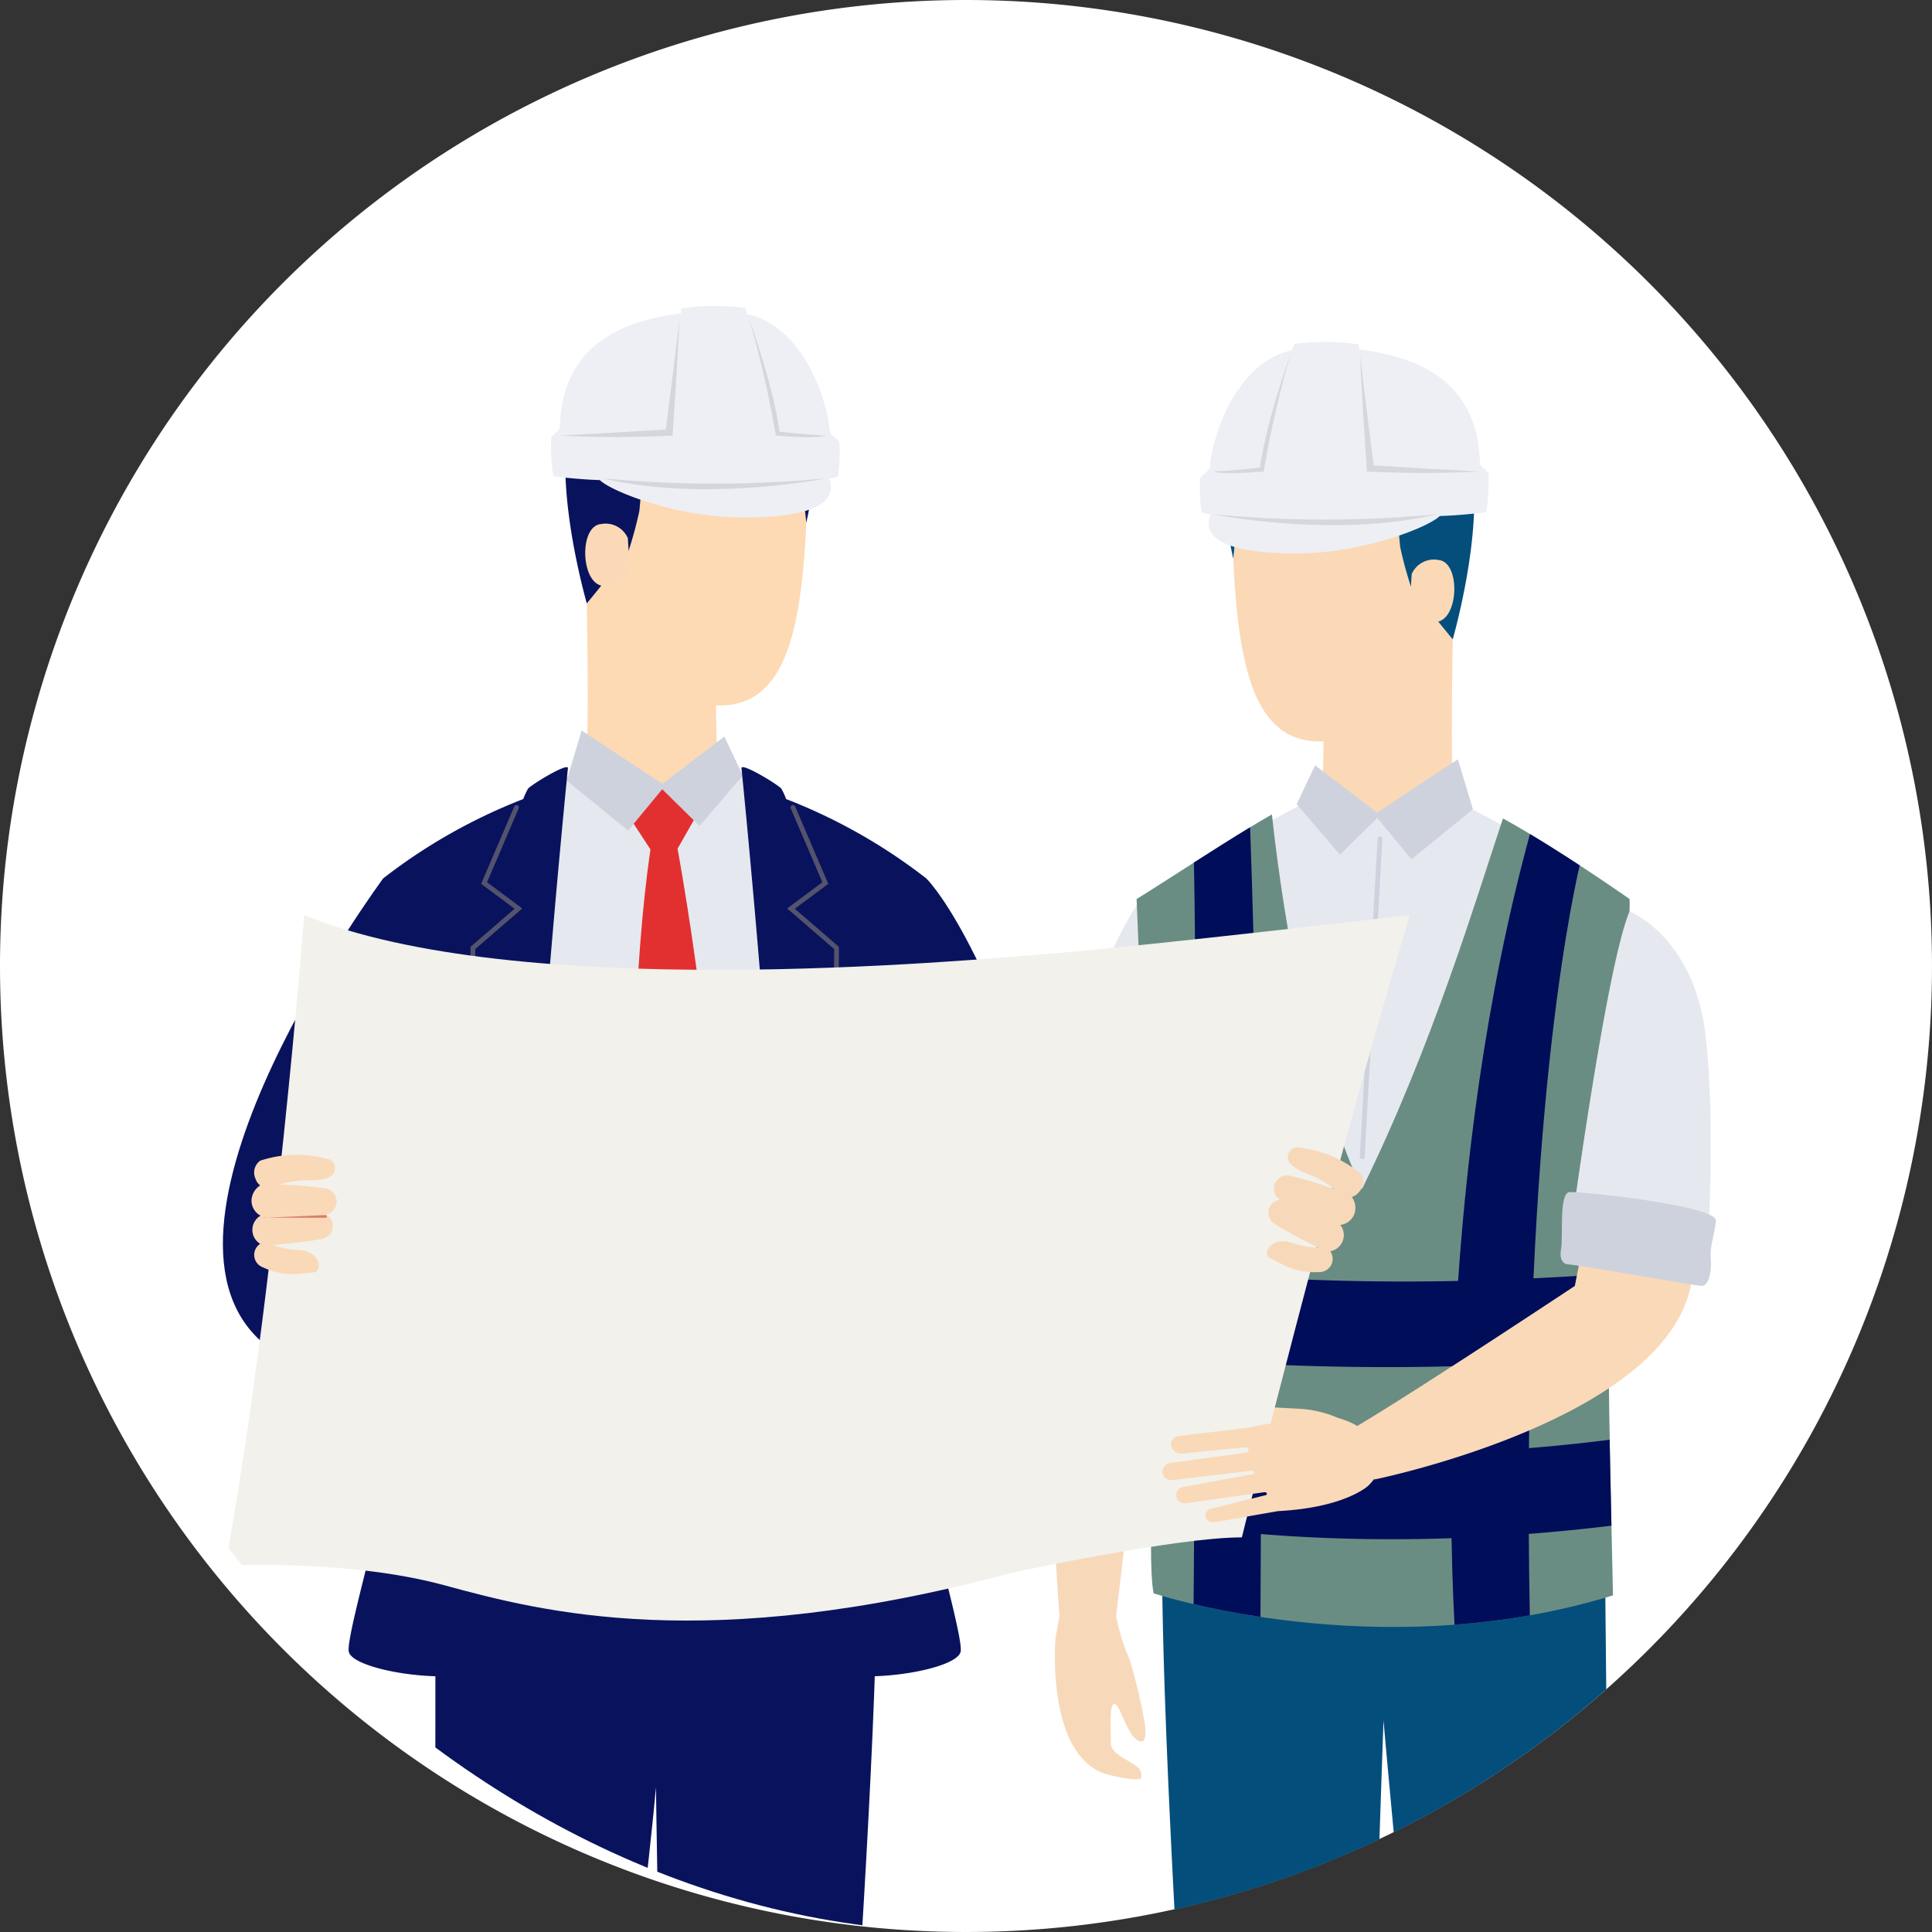 <svg xmlns="http://www.w3.org/2000/svg" xmlns:xlink="http://www.w3.org/1999/xlink" width="240" height="240" viewBox="0 0 240 240"><rect x="0" y="0" width="240" height="240" fill="#333333" stroke="none"/><defs><clipPath id="a"><rect width="240" height="240" rx="120" transform="translate(-55 -2818)" fill="#1c2993" opacity="0.1"/></clipPath></defs><g transform="translate(263 2809)"><path d="M120,0A120,120,0,1,1,0,120,120,120,0,0,1,120,0Z" transform="translate(-263 -2809)" fill="#fff"/><g transform="translate(-208 9)" clip-path="url(#a)"><g transform="translate(-1536.069 -2962.328)"><g transform="translate(1608.036 186.792)"><g transform="translate(0 69.537)"><g transform="translate(4.072 87.316)"><path d="M1856.146,728.688s-1.29,15.385,7,17c0,0,2.764.711,3.618.387a1.364,1.364,0,0,0-.6-1.568c-.956-.76-3.206-1.573-3.146-2.853s-.271-5.084.506-4.857,1.827,5.052,3.484,4.611c0,0,.446-.108.28-1.785s-1.642-8.058-2.28-9.177a24.024,24.024,0,0,1-1.319-4.6s-4.424-3.149-7.042,0Z" transform="translate(-1856.074 -724.442)" fill="#f7d9ba"/></g><path d="M1855.168,626.882s-2.264-28.6-.574-43.323l12.621.853-5.006,42.469S1858.217,629.181,1855.168,626.882Z" transform="translate(-1850.522 -538.166)" fill="#f7d9ba"/><path d="M1851.516,477.714a59.664,59.664,0,0,0,7.082,1.208c2.527.13,5.048.252,7.509.138,1.451-8.471,3.223-19.1,2.967-22.428-.375-4.887-1.752-19.866-6.759-25.619,0,0-9.718,12.534-12.31,46.472A14.425,14.425,0,0,1,1851.516,477.714Z" transform="translate(-1847.739 -431.013)" fill="#e6e8ef"/><path d="M1845.125,569.639s-1.785.378-1.537,1.569-2.331,4.813-.595,5.956,10.4,3.793,17.179,1.658c0,0,1.035-1.006,1.1-3.738s1.362-2.018.244-3.733C1861.519,571.351,1850.814,571.786,1845.125,569.639Z" transform="translate(-1842.389 -528.388)" fill="#ced2dd"/></g><g transform="translate(22.084)"><g transform="translate(2.356 6.722)"><path d="M1942.835,314s.514,18.451,0,20.42-3.835,4.182-10.427,7.505a24.208,24.208,0,0,0,18.916,8.123c12.4-.257,15.964-5.421,17.933-8.246,0,0-9.815-3.654-10.1-7.008-.337-4.016,0-20.794,0-20.794Z" transform="translate(-1930.061 -286.004)" fill="#fbd9b6"/><path d="M1958.689,249.325a25.9,25.9,0,0,1-9.609,20c-2.725,2.069-5.51,2.226-7.992,2.226-7.929,0-9.881-9.1-10.579-20.93-1.02-17.274,3.645-18.284,13.441-18.284C1954.864,232.337,1958.886,237.561,1958.689,249.325Z" transform="translate(-1928.63 -228.641)" fill="#fbd9b6"/><path d="M1942.418,229.447s-3.258.123-7.122-.1c-3.648-.209-6.161-.247-7.169.978s-1.815,9.8-1.815,9.8-1.614-7.121-1.2-9.985c0,0-1.048-1.135-.345-5.511a6.19,6.19,0,0,0,.729,1.08,6.038,6.038,0,0,1,.982-4.43,3.523,3.523,0,0,0,.324,1.081,4.226,4.226,0,0,1,1.368-1.873s-.36,1.657.685,1.549,22.136-6.808,24.369,4.16c0,0,2.628.551,2.935,4.484.649,8.308-2.583,19.469-2.583,19.469s-2.823-3.392-5.188-6.535a48.414,48.414,0,0,1-1.337-4.93C1946.786,236.371,1946.632,229.444,1942.418,229.447Z" transform="translate(-1924.52 -219.917)" fill="#044e7c"/><path d="M2004.47,290.1a3.013,3.013,0,0,1,3.334-1.751c2.569.225,2.556,6.441.294,7.528s-3.866-1.808-3.866-1.808Z" transform="translate(-1980.512 -267.97)" fill="#fbd9b6"/></g><path d="M1928.053,198.371l.3-.778a28.906,28.906,0,0,1,8.011.047v.624c10.117,1.255,14.792,5.953,15.039,14.176.014.464,1.029.91,1.047,1.34a23.219,23.219,0,0,1-.26,4.71s-3.047.4-5.784.475c-1.37,1.382-9.551,4.649-17.818,4.649-12.374,0-10.986-3.781-10.689-4.858a3.268,3.268,0,0,1-1.094-.266,22.155,22.155,0,0,1-.176-4.1c.02-.475,1.154-.978,1.208-1.5C1918.394,207.5,1921.854,199.648,1928.053,198.371Z" transform="translate(-1916.603 -197.328)" fill="#edeff4"/><path d="M1998.348,217.272a133.882,133.882,0,0,1-14.02,0s-.56-8.01-.862-14.482c0,0,.965,8.22,1.715,13.733C1985.181,216.523,1995.323,217.135,1998.348,217.272Z" transform="translate(-1963.569 -201.165)" fill="#d4d7dd"/><path d="M1922.427,217.272s.633.446,6.2,0a130.9,130.9,0,0,1,3.3-14.482s-2.979,8.236-3.763,13.986C1928.168,216.776,1925.452,217.135,1922.427,217.272Z" transform="translate(-1920.694 -201.165)" fill="#d4d7dd"/><path d="M1949.907,269.291a146.1,146.1,0,0,1-27.835,0S1937.164,272.341,1949.907,269.291Z" transform="translate(-1920.445 -247.877)" fill="#d4d7dd"/></g><g transform="translate(60.592 292.072)"><path d="M2046.012,1180.074l1.325,8.625,8.278-.366-.876-9.482Z" transform="translate(-2046.012 -1178.852)" fill="#ddd8cc"/><g transform="translate(0.841 6.687)"><path d="M2058.967,1243.294a5.536,5.536,0,0,0,6.207,3.111c4.646-.76,3.763-4.728,3.763-4.728Z" transform="translate(-2055.953 -1229.669)" fill="#272733"/><path d="M2061,1209.567c-1.115-2.364-3.79-7.028-3.79-7.028-4.18-2.468-6.834-.6-8.025.536h0s-.129.123-.335-.992a12.825,12.825,0,0,0,.415,3.906h0a13.7,13.7,0,0,1,1.551,5.528c.3,5.091,4.085,6.311,7.986,5.4S2062.114,1211.93,2061,1209.567Z" transform="translate(-2048.839 -1201.323)" fill="#121219"/><g transform="translate(2.245 1.885)"><path d="M2056.817,1209.3a.508.508,0,0,1-.268-.073.291.291,0,0,1-.07-.474c.073-.072,1.829-1.753,5.247-.818.226.061.344.254.266.43a.471.471,0,0,1-.551.207c-2.844-.777-4.271.587-4.285.6A.485.485,0,0,1,2056.817,1209.3Z" transform="translate(-2056.385 -1207.657)" fill="#272733"/></g><g transform="translate(2.894 3.574)"><path d="M2059,1214.981a.513.513,0,0,1-.269-.073.29.29,0,0,1-.07-.474c.073-.072,1.829-1.753,5.248-.819.225.061.344.255.265.431a.471.471,0,0,1-.55.207c-2.844-.778-4.271.587-4.285.6A.484.484,0,0,1,2059,1214.981Z" transform="translate(-2058.563 -1213.333)" fill="#272733"/></g><g transform="translate(3.542 5.263)"><path d="M2061.174,1220.657a.513.513,0,0,1-.268-.073.291.291,0,0,1-.07-.474c.073-.073,1.829-1.754,5.248-.819.226.062.344.254.265.43a.47.47,0,0,1-.55.208c-2.844-.777-4.27.587-4.285.6A.483.483,0,0,1,2061.174,1220.657Z" transform="translate(-2060.742 -1219.008)" fill="#272733"/></g></g></g><g transform="translate(15.919 292.711)"><path d="M1940.189,1181l.1,9.82h8.717l.17-9.82Z" transform="translate(-1927.006 -1181)" fill="#ddd8cc"/><g transform="translate(0 6.6)"><path d="M1919.454,1222.993l-.172,2.367a9.5,9.5,0,0,1-5.1,1.253s-2.746-.985-4.3.378c-2.908,2.56-12.31,4.574-13.283,1.145Z" transform="translate(-1896.386 -1217.097)" fill="#272733"/><path d="M1918.682,1203.313s1.153,5.547.216,6.34-7.06,1.8-10.157,3.386-12.391,3.313-12.823.648,3.386-4.322,5.979-5.331,5.187-4.61,6.555-5.043c0,0,.739-.612,3.53,1.3C1913.4,1205.58,1917.1,1202.521,1918.682,1203.313Z" transform="translate(-1895.885 -1203.18)" fill="#121219"/><g transform="translate(10.282 0.817)"><path d="M1933.464,1208.276a.431.431,0,0,1-.342-.167,3.286,3.286,0,0,0-2.27-1.319.432.432,0,0,1,.034-.864,4.151,4.151,0,0,1,2.919,1.653.432.432,0,0,1-.342.7Z" transform="translate(-1930.439 -1205.926)" fill="#272733"/></g><g transform="translate(8.77 2.33)"><path d="M1928.38,1213.36a.429.429,0,0,1-.342-.167,3.284,3.284,0,0,0-2.27-1.319.432.432,0,0,1,.034-.864,4.15,4.15,0,0,1,2.92,1.653.432.432,0,0,1-.342.7Z" transform="translate(-1925.356 -1211.01)" fill="#272733"/></g><g transform="translate(7.473 3.626)"><path d="M1924.021,1217.718a.433.433,0,0,1-.342-.168,3.286,3.286,0,0,0-2.27-1.318.432.432,0,0,1,.034-.864,4.15,4.15,0,0,1,2.919,1.654.432.432,0,0,1-.342.7Z" transform="translate(-1920.997 -1215.367)" fill="#272733"/></g></g></g><path d="M1940.006,823.059c-.854-9.627-10.7-112.132-11.7-124.155,0,0-3.413,95.371-2.784,124.155,0,0-2.936,1.632-8.887,1.6s-8.255-1.6-8.255-1.6c-1.559-34.35-9.012-127.57-7.36-155.456H1955.7s1.212,118.207,1.337,155.456a22.76,22.76,0,0,1-8.654,1.6A25.849,25.849,0,0,1,1940.006,823.059Z" transform="translate(-1883.407 -527.664)" fill="#044e7c"/><path d="M1937.269,393.729c3.271-1.844,6.683-3.627,6.683-3.627a31.55,31.55,0,0,0,19.528,0c2.287,1.064,5.49,2.828,8.02,4.222-3.324,5.922-13.775,38.609-20.78,47.592C1950.72,441.916,1942.16,408.62,1937.269,393.729Z" transform="translate(-1909.036 -332.738)" fill="#e6e8ef"/><path d="M1890.193,405.137c3.52-2.154,11.993-7.792,16.809-10.508,3.543,32.235,11.21,46.5,11.21,46.5,8.764-17.837,14.228-36.24,17.493-46.007,6.947,3.827,15.728,10.014,15.728,10.014.174,2.091-1.588,38.621-2.559,58.336-.111,2.257.5,28.166.5,28.166-29.241,8.973-57.063-.252-57.063-.252-1.008-4.979.654-25.961.558-27.756C1891.661,441.274,1890.193,405.137,1890.193,405.137Z" transform="translate(-1875.968 -335.918)" fill="#6a8d83"/><path d="M1914.025,404.364c2.336-1.5,4.81-3.066,6.979-4.381.558,15.822,1.59,52.189,1.286,98.091-3.32-.5-6.135-1.079-8.308-1.588C1914.161,476.484,1914.5,429.248,1914.025,404.364Z" transform="translate(-1892.678 -339.679)" fill="#000d59"/><path d="M2031.276,402.8c2.134,1.28,4.282,2.648,6.177,3.889-1.394,6.036-7.323,35.37-6.194,93.164-3.188.562-6.32.939-9.357,1.167C2021.159,486.889,2020.086,443.782,2031.276,402.8Z" transform="translate(-1968.185 -341.657)" fill="#000d59"/><path d="M1897.569,595c-.244-5.108-.336-6.075-.56-11.075,25.431,2.886,47.381,1.345,57.239.717-.236,5.079-.275,5.391-.518,10.438A326.289,326.289,0,0,1,1897.569,595Z" transform="translate(-1880.756 -468.888)" fill="#000d59"/><path d="M1896.83,654.422a212.258,212.258,0,0,0,56.462.369c-.017.335.1,4.576.217,10.676-25.272,3.077-45.239,1.361-57.152-.6C1896.567,659,1896.855,654.888,1896.83,654.422Z" transform="translate(-1880.298 -518.405)" fill="#000d59"/><path d="M1977.047,371.6l-10.031,6.621-7.7-5.877-2.286,4.836,5.374,6.274,4.635-4.563,4.243,5.133,7.637-6.212Z" transform="translate(-1922.916 -319.744)" fill="#ced2dd"/><g transform="translate(41.949 61.421)"><path d="M1983.36,443.776c.811-14.9,2.2-39.512,2.225-39.765a.3.3,0,0,1,.321-.273.3.3,0,0,1,.273.32c-.02.254-1.416,24.886-2.227,39.8A4.028,4.028,0,0,0,1983.36,443.776Z" transform="translate(-1983.36 -403.736)" fill="#ced2dd"/></g><g transform="translate(41.574 70.745)"><path d="M1984.312,601.673s39.538-8.022,39.538-26.62a25.25,25.25,0,0,0-13.49-3.273l-1.17,5.853s-19.64,13.022-27.077,17.422A10.422,10.422,0,0,0,1984.312,601.673Z" transform="translate(-1982.102 -531.096)" fill="#f9d9b8"/><path d="M2078.364,435.072s8.155,3.19,9.494,15.836,0,29.006,0,29.006A133.818,133.818,0,0,0,2070.9,476S2075.416,442,2078.364,435.072Z" transform="translate(-2044.474 -435.072)" fill="#e6e8ef"/><path d="M2067.848,561.2s-.893-.248-.6-1.835-.3-6.943,1.042-7.092,18.4,1.7,18.2,3.552-.793,3.293-.645,4.681-.2,3.471-1.141,3.422S2071.22,561.6,2067.848,561.2Z" transform="translate(-2041.871 -517.39)" fill="#ced2dd"/></g></g><path d="M1930.4,641.247a1.993,1.993,0,0,0,1.589,1.391s4.237.561,4.629,1.454c.438,1,6.736,5.389,7.113-1.864a14.021,14.021,0,0,0-4.862-1.257c-1.166-.086-4.6-.2-6.657-.475a11.116,11.116,0,0,1-1.4-.295C1930.423,640.145,1930.261,640.566,1930.4,641.247Z" transform="translate(-296.139 -321.621)" fill="#f9d9b8"/><g transform="translate(1508.758 182.328)"><g transform="translate(35.067 0)"><g transform="translate(0 6.722)"><path d="M1653.023,299s-.514,18.451,0,20.42,3.836,4.182,10.427,7.505a24.208,24.208,0,0,1-18.916,8.123c-12.4-.257-15.964-5.421-17.933-8.246,0,0,9.815-3.654,10.1-7.008.337-4.016,0-20.794,0-20.794Z" transform="translate(-1626.602 -271.004)" fill="#fddab3"/><path d="M1657.291,234.325a25.9,25.9,0,0,0,9.609,20c2.725,2.069,5.511,2.226,7.992,2.226,7.929,0,9.881-9.1,10.579-20.93,1.02-17.274-3.645-18.284-13.441-18.284C1661.115,217.337,1657.093,222.561,1657.291,234.325Z" transform="translate(-1648.154 -213.641)" fill="#fddab3"/><g transform="translate(7.474)"><path d="M1665.542,214.447s3.258.123,7.122-.1c3.648-.209,6.161-.247,7.169.978s1.815,9.8,1.815,9.8,1.614-7.121,1.2-9.985c0,0,1.047-1.135.345-5.511a6.19,6.19,0,0,1-.729,1.08,6.038,6.038,0,0,0-.982-4.43,3.523,3.523,0,0,1-.324,1.081,4.224,4.224,0,0,0-1.369-1.873s.36,1.657-.684,1.549-22.136-6.808-24.369,4.16c0,0-2.628.551-2.935,4.484-.649,8.308,2.583,19.469,2.583,19.469s2.823-3.392,5.188-6.535a48.466,48.466,0,0,0,1.338-4.93C1661.175,221.371,1661.328,214.444,1665.542,214.447Z" transform="translate(-1651.719 -204.917)" fill="#09135d"/></g><path d="M1665.311,275.1a3.013,3.013,0,0,0-3.334-1.751c-2.569.225-2.556,6.441-.294,7.528s3.866-1.808,3.866-1.808Z" transform="translate(-1650.074 -252.97)" fill="#fbd9b6"/></g><g transform="translate(5.7)"><path d="M1670.157,183.371l-.272-.778a28.71,28.71,0,0,0-7.987.047v.624c-10.117,1.255-14.815,5.953-15.063,14.176-.014.464-1.041.91-1.058,1.34a23.5,23.5,0,0,0,.254,4.71s3.044.4,5.781.475c1.371,1.382,9.55,4.649,17.817,4.649,12.374,0,10.985-3.781,10.688-4.858a3.27,3.27,0,0,0,1.093-.266,22.17,22.17,0,0,0,.176-4.1c-.02-.475-1.154-.978-1.209-1.5C1679.816,192.5,1676.357,184.648,1670.157,183.371Z" transform="translate(-1645.756 -182.328)" fill="#edeff4"/><path d="M1649.362,202.272a133.872,133.872,0,0,0,14.02,0s.56-8.01.862-14.482c0,0-.964,8.22-1.714,13.733C1662.53,201.523,1652.387,202.136,1649.362,202.272Z" transform="translate(-1648.289 -186.165)" fill="#d3d6dd"/><path d="M1737.977,202.272s-.634.446-6.2,0a130.9,130.9,0,0,0-3.305-14.482s2.979,8.236,3.763,13.986C1732.235,201.776,1734.952,202.136,1737.977,202.272Z" transform="translate(-1703.858 -186.165)" fill="#d3d6dd"/><path d="M1667.228,254.291a146.1,146.1,0,0,0,27.835,0S1679.97,257.341,1667.228,254.291Z" transform="translate(-1660.838 -232.877)" fill="#d3d6dd"/></g></g><g transform="translate(24.214 298.321)"><path d="M1614.146,1186.074l-1.759,9.518-7.844-1.259.876-9.481Z" transform="translate(-1600.254 -1184.853)" fill="#ddd8cc"/><g transform="translate(0 6.687)"><path d="M1600.168,1249.294a5.536,5.536,0,0,1-6.207,3.111c-4.646-.76-3.762-4.728-3.762-4.728Z" transform="translate(-1590.131 -1235.669)" fill="#1e1d26"/><path d="M1591.16,1215.567c1.115-2.364,3.667-7.028,3.667-7.028,4.18-2.468,6.712-.6,7.9.536h0s.252.122.458-.992a11.325,11.325,0,0,1-.292,3.905h0a13.71,13.71,0,0,0-1.551,5.529c-.3,5.091-4.086,6.312-7.986,5.4S1590.046,1217.931,1591.16,1215.567Z" transform="translate(-1590.271 -1207.323)" fill="#5b3d32"/><g transform="translate(5.174 1.885)"><path d="M1612.717,1215.3a.507.507,0,0,0,.268-.073.291.291,0,0,0,.07-.474c-.073-.072-1.829-1.753-5.247-.818-.226.061-.344.254-.265.43a.47.47,0,0,0,.551.207c2.844-.777,4.271.587,4.285.6A.486.486,0,0,0,1612.717,1215.3Z" transform="translate(-1607.518 -1213.657)" fill="#1e1d26"/></g><g transform="translate(4.525 3.574)"><path d="M1610.538,1220.981a.516.516,0,0,0,.268-.073.291.291,0,0,0,.07-.474c-.073-.072-1.828-1.753-5.248-.819a.326.326,0,0,0-.265.431.472.472,0,0,0,.551.207c2.844-.777,4.271.587,4.285.6A.486.486,0,0,0,1610.538,1220.981Z" transform="translate(-1605.339 -1219.333)" fill="#1e1d26"/></g><g transform="translate(3.877 5.263)"><path d="M1608.36,1226.657a.51.51,0,0,0,.268-.073.291.291,0,0,0,.07-.474c-.073-.073-1.829-1.754-5.248-.819-.226.062-.344.254-.265.43a.47.47,0,0,0,.55.208c2.844-.777,4.271.586,4.285.6A.484.484,0,0,0,1608.36,1226.657Z" transform="translate(-1603.161 -1225.008)" fill="#1e1d26"/></g></g></g><g transform="translate(59.398 298.96)"><path d="M1721.411,1187l-.105,9.82h-8.717l-.17-9.82Z" transform="translate(-1711.214 -1187)" fill="#ddd8cc"/><g transform="translate(0 6.6)"><path d="M1709.419,1228.993l.172,2.367a9.5,9.5,0,0,0,5.1,1.253s2.746-.986,4.3.378c2.908,2.56,12.309,4.574,13.283,1.145Z" transform="translate(-1709.106 -1223.097)" fill="#1e1d26"/><path d="M1708.951,1209.313s-1.153,5.547-.216,6.34,7.06,1.8,10.157,3.386,12.391,3.313,12.823.648-3.386-4.322-5.979-5.331-5.186-4.61-6.555-5.043c0,0-.739-.612-3.53,1.3C1714.232,1211.58,1710.536,1208.521,1708.951,1209.313Z" transform="translate(-1708.368 -1209.18)" fill="#5b3d32"/><g transform="translate(9.642 0.817)"><path d="M1741.2,1214.276a.43.43,0,0,0,.342-.168,3.285,3.285,0,0,1,2.27-1.319.432.432,0,0,0-.034-.864,4.15,4.15,0,0,0-2.92,1.653.432.432,0,0,0,.342.7Z" transform="translate(-1740.77 -1211.926)" fill="#1e1d26"/></g><g transform="translate(11.155 2.33)"><path d="M1746.287,1219.36a.429.429,0,0,0,.342-.167,3.284,3.284,0,0,1,2.27-1.319.432.432,0,0,0-.034-.864,4.151,4.151,0,0,0-2.919,1.653.431.431,0,0,0,.342.7Z" transform="translate(-1745.854 -1217.01)" fill="#1e1d26"/></g><g transform="translate(12.451 3.626)"><path d="M1750.644,1223.718a.434.434,0,0,0,.342-.168,3.286,3.286,0,0,1,2.27-1.319.432.432,0,0,0-.034-.864,4.15,4.15,0,0,0-2.919,1.653.432.432,0,0,0,.342.7Z" transform="translate(-1750.212 -1221.367)" fill="#1e1d26"/></g></g></g><path d="M1611.354,828.356c.854-9.627,12.185-105.585,13.187-117.608,0,0,1.346,99.279,3.974,117.608h15.059c1.559-34.35,9.905-127.867,8.253-155.753H1597.15s-.022,118.5-.147,155.753Z" transform="translate(-1570.744 -526.712)" fill="#09135d"/><path d="M1607.823,378.1s8.63,6.249,19.528,0c0,0,14.78,8.239,20.692,11.855,0,0-2.193,58.31-3.389,75.779,0,0-28.594,3.589-54.678,0,0,0-3.413-72.908-3.174-75.779C1586.8,389.957,1599.255,382.085,1607.823,378.1Z" transform="translate(-1563.57 -319.846)" fill="#e6e8ef"/><path d="M1687.251,385.956,1685,389.911s8.1,43.557,4.67,69.036l-8.538,3.372s-3.83-42.453.5-72.321l-2.375-3.637,3.863-4.509Z" transform="translate(-1628.521 -322.48)" fill="#e23030"/><path d="M1654.109,359.6l10.031,6.621,7.7-5.877,2.287,4.836-5.374,6.274-4.635-4.563-4.243,5.133-7.637-6.212Z" transform="translate(-1609.542 -306.851)" fill="#ced2dd"/><path d="M1725.238,374.984s5.274,51.893,6.059,89.089c0,0,.487,21.723,5.1,23.21s15.622-.3,16.069-2.529-6.695-25.456-7.087-33.774,2.808-62.28,2.808-62.28a68.922,68.922,0,0,0-17.395-9.85,9.466,9.466,0,0,0-.589-1.277C1729.943,377.164,1725.346,374.33,1725.238,374.984Z" transform="translate(-1660.82 -317.587)" fill="#09135d"/><g transform="translate(70.093 61.976)"><path d="M1744.784,441.388a.3.3,0,0,0,.266-.163c6.015-11.832,5.69-32.64,5.686-32.848l0-.132-5.474-4.73,4.156-3.093-4.128-9.639a.3.3,0,0,0-.547.234l3.943,9.207-4.374,3.255,5.833,5.04c.019,1.795.074,21.227-5.623,32.435a.3.3,0,0,0,.13.4A.3.3,0,0,0,1744.784,441.388Z" transform="translate(-1744.309 -390.603)" fill="#54536d"/></g><path d="M1588.486,374.984s-5.274,51.893-6.059,89.089c0,0-.488,21.723-5.1,23.21s-15.622-.3-16.069-2.529,6.695-25.456,7.087-33.774-2.808-62.28-2.808-62.28a68.927,68.927,0,0,1,17.394-9.85,9.483,9.483,0,0,1,.589-1.277C1583.781,377.164,1588.379,374.33,1588.486,374.984Z" transform="translate(-1545.622 -317.587)" fill="#09135d"/><g transform="translate(30.759 61.976)"><path d="M1618.08,441.388a.3.3,0,0,1-.265-.163c-6.015-11.832-5.69-32.64-5.687-32.848l0-.132,5.474-4.73-4.156-3.093,4.128-9.639a.3.3,0,0,1,.547.234l-3.943,9.207,4.374,3.255-5.833,5.04c-.019,1.795-.074,21.227,5.623,32.435a.3.3,0,0,1-.13.4A.3.3,0,0,1,1618.08,441.388Z" transform="translate(-1612.124 -390.603)" fill="#54536d"/></g><path d="M1654.138,533.354l1.686-8.084,3.273.843-1.339,7.786Z" transform="translate(-1610.877 -423.221)" fill="#e6e8ef"/><path d="M1528.673,421.309s-31.568,42.632-15.216,57.466c0,0,9.03-13.134,20.139-31.583C1533.6,447.192,1532.876,429.943,1528.673,421.309Z" transform="translate(-1508.758 -350.196)" fill="#09135d"/><path d="M1790.955,421.309s7.6,7.136,16.823,38.53l23.657-1.637s3.72,7.29.744,13.837c0,0-28.864,5.059-32.733,3.422s-9.82-13.971-12.052-19.781S1785.588,428.158,1790.955,421.309Z" transform="translate(-1703.588 -350.196)" fill="#09135d"/><path d="M1519.548,436.628s-3.631,47.046-9.819,80.84c0,0,15.128-.884,27.275,2.429s32.547,8.614,70.365-1.546c0,0,20.4-4.418,28.651-4.418,0,0,10.772-43.512,20.857-77.305,0,0-31.859,3.74-44.007,4.742S1545.87,447.451,1519.548,436.628Z" transform="translate(-1509.44 -360.956)" fill="#f2f1eb"/><g transform="translate(3.553 105.485)"><path d="M1531.249,542.842a1.647,1.647,0,0,0-1.375-1.878,50.111,50.111,0,0,0-5.715-.48,12.921,12.921,0,0,1,3.361-.542c.371-.013,2.223.133,3.113-.564a1.187,1.187,0,0,0-.59-2.1,14.416,14.416,0,0,0-8.262.237,1.814,1.814,0,0,0-.584,2.245,1.652,1.652,0,0,0,.578.828,2.321,2.321,0,0,0-1.078,1.88,2.134,2.134,0,0,0,1.13,1.882,2.021,2.021,0,0,0-.993,2.092,1.991,1.991,0,0,0,.944,1.4,1.644,1.644,0,0,0,.368,2.932,8.643,8.643,0,0,0,4.355.8c.316,0,.658-.074.982-.1.907-.065,1.637-.04,1.572-.947s-.839-1.79-2.436-1.9a11.012,11.012,0,0,1-3.3-.637c1.83-.16,4.517-.447,6.145-.761a1.645,1.645,0,0,0,1.3-1.928,1.483,1.483,0,0,0-.882-1.086A1.644,1.644,0,0,0,1531.249,542.842Z" transform="translate(-1520.697 -536.816)" fill="#f9d9b8"/><g transform="translate(1.526 7.454)"><path d="M1533.494,562.2h0L1526,562.2c-.1,0-.171.1-.172.005s.076,0,.17,0h0l7.49-.337a.169.169,0,1,1,0,.337Z" transform="translate(-1525.826 -561.867)" fill="#d87e66"/></g></g><g transform="translate(129.692 104.546)"><path d="M1945.5,538.409a1.647,1.647,0,0,1,1.971-1.239,50.2,50.2,0,0,1,5.489,1.661,12.936,12.936,0,0,0-2.925-1.743c-.339-.148-2.115-.7-2.685-1.672a1.186,1.186,0,0,1,1.323-1.736,14.422,14.422,0,0,1,7.593,3.266,1.815,1.815,0,0,1-.285,2.3,1.653,1.653,0,0,1-.842.557,2.321,2.321,0,0,1,.309,2.144,2.134,2.134,0,0,1-1.745,1.333,2.021,2.021,0,0,1,.152,2.311,1.994,1.994,0,0,1-1.394.956,1.644,1.644,0,0,1-1.423,2.589,8.65,8.65,0,0,1-4.342-.865c-.293-.119-.585-.312-.877-.453-.819-.395-1.507-.641-1.112-1.46s1.44-1.355,2.965-.869a11.01,11.01,0,0,0,3.3.624c-1.642-.824-4.033-2.081-5.431-2.974a1.645,1.645,0,0,1-.5-2.273,1.484,1.484,0,0,1,1.221-.684A1.645,1.645,0,0,1,1945.5,538.409Z" transform="translate(-1944.596 -533.661)" fill="#f7d9ba"/><g transform="translate(1.473 6.454)"><path d="M1949.671,555.589h0l6.928,2.855c.088.037.141.108.178.019s-.052-.076-.139-.111h0l-6.876-2.977c-.088-.037-.167-.047-.2.041S1949.584,555.555,1949.671,555.589Z" transform="translate(-1949.547 -555.349)" fill="#f7d9ba"/></g></g></g><path d="M1917.977,645.955h0c-.429.6-1.8.432-1.8.432a35.238,35.238,0,0,0-4.447.722l-8.734,1.048a1.073,1.073,0,0,0-.911,1.219,1.259,1.259,0,0,0,1.373.949l7.936-.792a.294.294,0,0,1,.286.263c.024.145.043.338-.2.406l-9.5,1.3a1.1,1.1,0,0,0-.951,1.212,1.057,1.057,0,0,0,1.2.909l9.83-1.176c.285-.057.507.3.2.437l-8.658,1.589a1.021,1.021,0,1,0,.292,2.021l9.688-1.357c.42-.078.518.279.245.357h0l-6.64,1.656a.87.87,0,0,0-.822,1.025c.081.558.64.743,1.2.663l7.808-1.365c8.413-.431,11.235-3.182,11.235-3.182,4.8-4.96-1.377-7.366-1.377-7.366a.254.254,0,0,1-.115-.087A9.452,9.452,0,0,0,1917.977,645.955Z" transform="translate(-275.533 -325.431)" fill="#f9d9b8"/></g></g></g></svg>